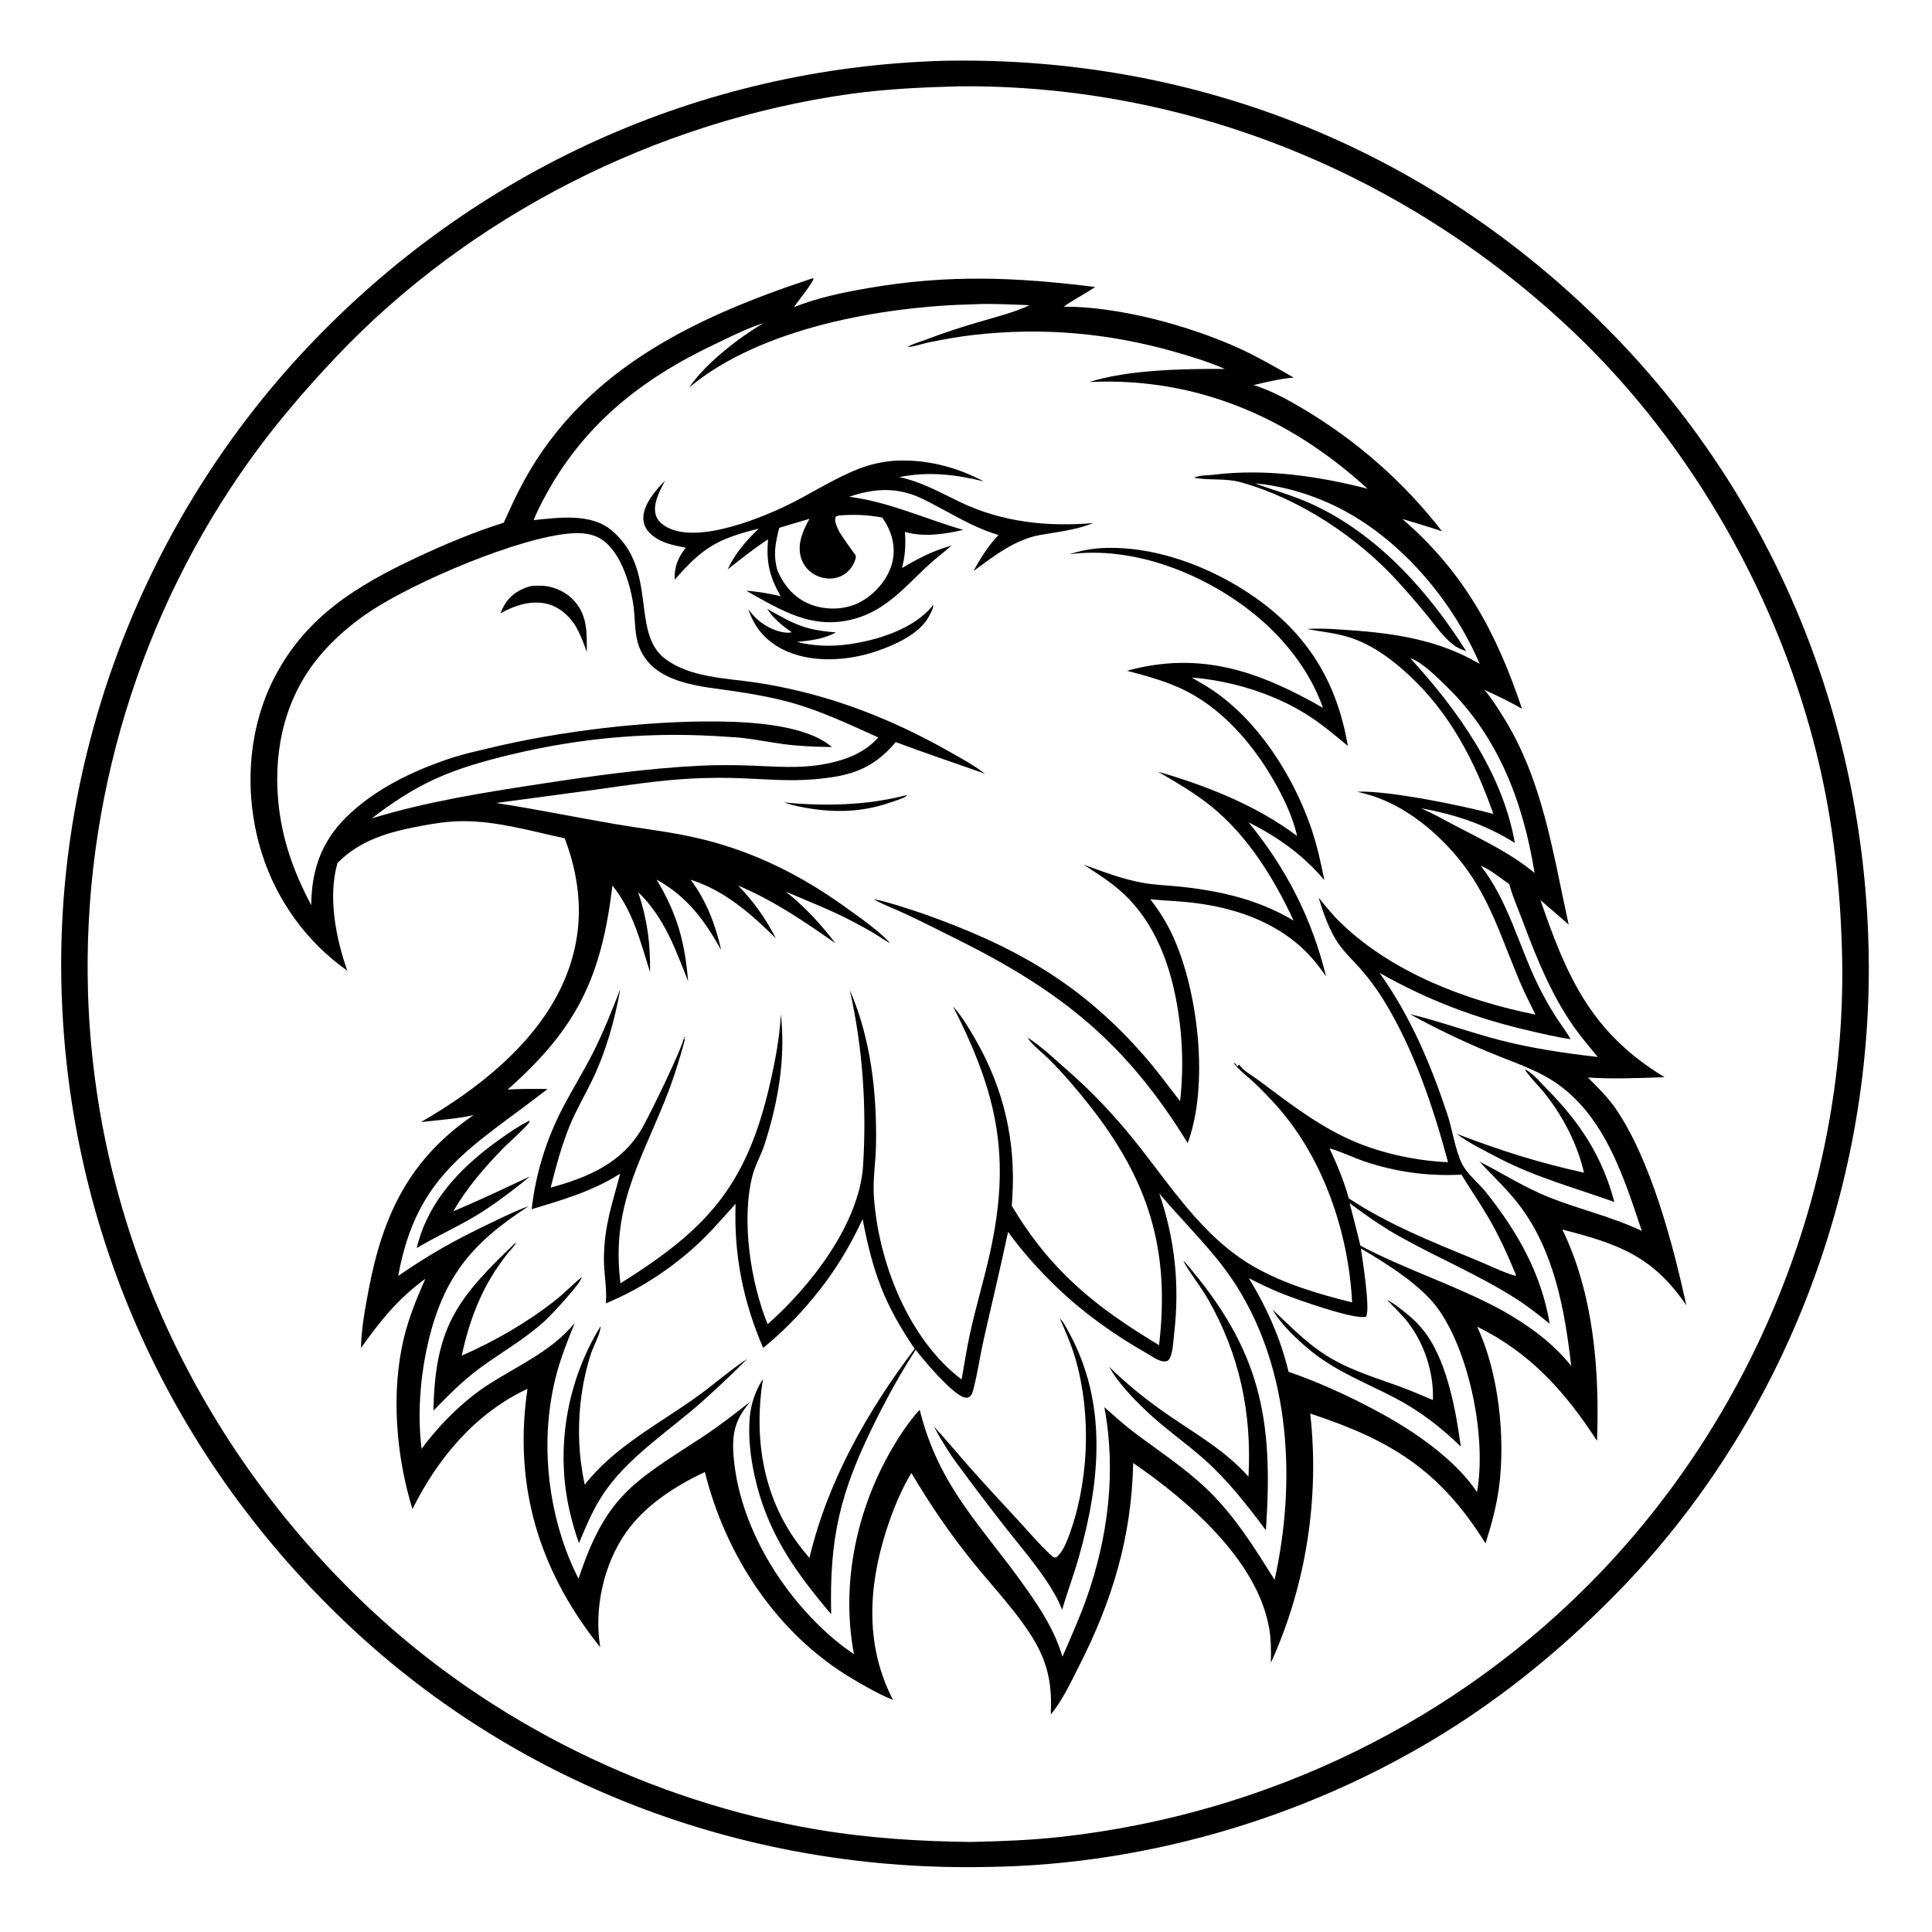 <svg version="1.1" xmlns="http://www.w3.org/2000/svg" style="display: block;" viewBox="0 0 2048 2048" width="1024" height="1024">
<path transform="translate(0,0)" fill="rgb(255,255,255)" d="M 0 0 L 2048 0 L 2048 2048 L 0 2048 L 0 0 z"/>
<path transform="translate(0,0)" fill="rgb(0,0,0)" d="M 999.995 64.449 L 1006.29 64.33 C 1264.94 60.648 1504.96 154.983 1690.76 335.378 C 1875.41 514.654 1977.34 757.142 1980.93 1014.02 C 1984.39 1262.33 1889.32 1508.89 1715.57 1687.02 C 1663.74 1740.15 1606.95 1788.01 1544.56 1828.32 C 1398.57 1922.64 1221.24 1976.81 1047.5 1979.02 C 797.054 1984.62 554.154 1896.24 370.796 1724.07 C 182.299 1547.08 72.824 1308.49 65.241 1049.52 C 57.872 797.866 153.587 550.596 326.365 367.768 C 503.386 180.451 742.113 71.847 999.995 64.449 z"/>
<path transform="translate(0,0)" fill="rgb(255,255,255)" d="M 1016.39 91.485 C 1259.88 89.297 1492.41 185.089 1668.41 352.356 C 1794.54 472.225 1887.25 637.006 1927.45 806.102 C 1943.36 873.023 1950.89 941.5 1952.63 1010.18 C 1958.77 1251.89 1863.9 1491.6 1697.37 1666.1 C 1546.1 1824.59 1342.83 1922.74 1125.53 1947.07 C 1093.66 1950.64 1061.62 1951.83 1029.59 1952.55 C 975.181 1952.01 920.172 1948.5 866.486 1939.46 C 690.978 1909.92 521.461 1826.92 391.665 1704.99 C 210.036 1534.38 100.347 1300.57 93.248 1050.61 C 87.532 849.353 148.214 649.967 265.753 486.424 C 293.14 448.319 323.702 412.862 355.897 378.783 C 498.013 228.353 696.367 128.355 900.868 99.634 C 939.159 94.257 977.783 92.569 1016.39 91.485 z"/>
<path transform="translate(0,0)" fill="rgb(0,0,0)" d="M 841.475 325.602 C 866.974 315.496 894.17 309.873 921.121 305.257 C 1005.68 290.774 1076.33 293.725 1160.93 304.206 C 1150.07 311.601 1138.31 317.526 1127.5 325.052 C 1186.3 324.885 1261.83 345.408 1315.12 369.977 C 1334.51 378.918 1352.89 389.672 1371.4 400.274 C 1357.1 401.324 1342.83 405.022 1328.87 408.165 C 1347.58 414.041 1364.91 423.574 1381.71 433.559 C 1438.03 467.041 1488.47 511.24 1528.57 563.189 C 1514.74 558.447 1500.61 554.407 1486.61 550.175 C 1551.75 606.317 1586.58 670.968 1613.35 751.311 C 1600.47 743.824 1587.01 737.48 1573.48 731.264 C 1581.16 740.111 1587.73 750.68 1593.92 760.627 C 1635.7 827.771 1646.16 904.5 1662.88 980.228 C 1653.27 971.207 1642.74 963.023 1632.96 954.136 C 1660.92 1035.63 1687.04 1095.12 1764.49 1141.85 C 1737.21 1142.78 1710.57 1144.04 1683.25 1142.21 C 1693.46 1152.6 1703.89 1162.52 1712.24 1174.55 C 1749.78 1228.61 1773.7 1319.89 1787.62 1383.75 C 1752.02 1331.32 1714.93 1318.45 1656.19 1303.38 C 1689.3 1371.78 1695.71 1452.43 1692.89 1527.34 C 1659.5 1475.75 1622.01 1433.72 1565.87 1406.37 C 1588.58 1454.59 1595.98 1523.45 1589.06 1576.21 C 1586.37 1596.69 1580.96 1616.43 1574.73 1636.07 C 1525.99 1557.86 1473.72 1526.38 1388.88 1498.43 C 1398.97 1587.72 1384.54 1680.69 1347.19 1762.57 C 1347.47 1749.73 1347.49 1737.17 1345.1 1724.49 C 1331.58 1652.63 1259.19 1590.67 1201.24 1550.86 C 1199.52 1629.53 1179.08 1697.04 1143.45 1766.88 C 1134.92 1783.62 1125.95 1802.94 1113.89 1817.43 C 1115.16 1788.82 1112.02 1767.18 1098.08 1741.99 C 1080.38 1711.18 1054.36 1684.36 1032.04 1656.83 C 1007.25 1626.25 986.137 1595.23 966.115 1561.41 C 954.574 1580.38 945.641 1602.83 938.99 1623.95 C 920.246 1683.47 917.158 1745.25 946.632 1801.98 C 931.234 1795.79 915.85 1786.97 901.638 1778.4 C 822.896 1730.9 769.239 1648.91 747.197 1560.41 C 715.898 1575.06 683.916 1595.68 663.758 1624.22 C 639.969 1657.9 629.398 1705.4 636.283 1746.06 C 632.769 1741.87 629.468 1737.49 626.206 1733.11 C 568.101 1654.95 544.915 1568.68 559.178 1472.19 C 503.749 1498.12 464.031 1545.79 437.213 1599.69 C 419.805 1543.34 414.228 1475.59 428.272 1417.87 C 433.567 1396.1 441.874 1375.99 450.872 1355.53 C 421.719 1376.87 403.426 1399.8 382.65 1428.93 C 383.007 1408.71 386.977 1387.36 390.728 1367.49 C 405.676 1288.36 433.7 1228.7 501.935 1182.12 C 483.869 1186.1 464.612 1187.27 446.224 1189.45 C 505.691 1155.2 567.801 1106.81 596.619 1042.81 C 619.58 991.817 618.272 940.46 598.631 888.651 C 563.037 881.028 526.488 870.17 489.781 870.465 C 474.64 870.587 460.008 872.913 445.175 875.71 C 412.384 881.895 381.848 890.28 357.708 914.871 C 347.467 951.068 356.03 994.265 368.107 1028.93 C 325.051 998.577 293.411 954.719 277.573 904.605 C 258.318 843.681 261.686 773.903 291.536 716.923 C 325.023 652.999 378.781 620.606 441.545 591.018 C 471.342 576.97 502.525 564.005 533.962 554.085 C 538.947 543.127 543.925 532.163 549.325 521.402 C 612.927 394.653 732.621 337.579 861.262 295.031 L 862.464 295.342 C 861.538 299.946 845.217 320.327 841.475 325.602 z"/>
<path transform="translate(0,0)" fill="rgb(255,255,255)" d="M 1494.9 697.647 C 1499.93 699.369 1504.32 702.284 1508.59 705.38 C 1517.39 711.759 1525.33 719.849 1533.13 727.402 C 1588.48 780.94 1614.79 850.881 1626.71 925.425 C 1602.12 904.853 1572.13 890.675 1543.89 875.905 C 1531.51 869.317 1519.21 862.545 1506.43 856.741 C 1542.38 863.396 1574.55 873.919 1605.77 893.543 C 1592.75 818.931 1544.94 752.275 1494.9 697.647 z"/>
<path transform="translate(0,0)" fill="rgb(255,255,255)" d="M 1409.38 1217.3 C 1421.82 1220.82 1434 1226.91 1446.31 1231.11 C 1479.42 1242.42 1514.25 1247.01 1549.14 1245.18 L 1548.65 1244.32 C 1558.1 1259.82 1568.5 1274.8 1577.64 1290.47 C 1589.01 1309.93 1598.39 1330.59 1606.98 1351.4 L 1606.25 1352.44 C 1591.71 1348.1 1577.08 1340.66 1563 1334.9 C 1516.99 1316.07 1471.47 1297.78 1429.77 1270.34 C 1424.71 1251.93 1417.37 1234.59 1409.38 1217.3 z"/>
<path transform="translate(0,0)" fill="rgb(255,255,255)" d="M 1442.6 1323.53 C 1470.13 1339.56 1507.24 1362.7 1525.42 1388.79 C 1558.44 1436.19 1575.84 1525.55 1565.68 1581.64 C 1545.4 1551.37 1510.7 1525.73 1479.67 1507.11 C 1445.83 1487.23 1403.18 1466.77 1365.94 1454.24 C 1357.35 1418.59 1342.88 1386.09 1323.82 1354.9 C 1335.61 1360.97 1347.53 1366.7 1359.85 1371.6 C 1374.13 1377.28 1437.88 1400.03 1448.22 1395.59 C 1452.6 1386.92 1444.29 1335.09 1442.6 1323.53 z"/>
<path transform="translate(0,0)" fill="rgb(0,0,0)" d="M 1470.33 1377.92 C 1475.86 1380.6 1480.99 1384.61 1485.85 1388.32 C 1495.88 1396 1505.4 1404.83 1512.66 1415.23 C 1534.47 1446.51 1543.45 1495.84 1548.48 1533.42 C 1527.39 1512.92 1505.19 1495.74 1479.03 1482.02 C 1448.38 1465.93 1417.21 1454.35 1389.91 1432.29 C 1375.41 1420.46 1358.08 1404.36 1348.98 1388.13 C 1364.98 1403.29 1380.59 1419.24 1398.64 1431.99 C 1424.43 1450.2 1451.68 1458.22 1480.86 1468.71 C 1493.71 1473.33 1506.29 1478.8 1518.88 1484.08 L 1518.94 1482.7 C 1519.87 1454.79 1509.55 1423.62 1492.36 1401.67 C 1485.68 1393.14 1477.76 1385.78 1470.33 1377.92 z"/>
<path transform="translate(0,0)" fill="rgb(255,255,255)" d="M 1569.68 917.743 C 1580.1 921.941 1590.57 930.841 1599.88 937.227 C 1603.7 951.113 1609.88 965.002 1614.93 978.526 C 1629.16 1016.66 1645.04 1055.44 1668.62 1088.89 C 1676.34 1099.85 1685.23 1110.1 1693.75 1120.45 C 1658.88 1116.49 1623.79 1111.33 1589.78 1102.53 C 1557.84 1094.26 1526.55 1082.74 1494.56 1074.97 C 1520.99 1089.65 1549.11 1103.1 1576.99 1114.78 C 1595.37 1122.48 1614.69 1129.1 1632.52 1137.99 C 1696.89 1170.09 1719.23 1241.45 1740.38 1304.82 C 1708.46 1289.68 1674.69 1282.2 1642.08 1269.17 C 1615.97 1258.73 1593.22 1244.02 1568.34 1231.35 C 1582.5 1246.74 1597.74 1260.68 1610.47 1277.42 C 1647.54 1326.11 1658.79 1388.73 1665.53 1447.96 C 1645.7 1422.85 1619.36 1404.39 1591.83 1388.77 C 1543.37 1362.46 1490.68 1346.24 1442.04 1320.41 C 1438.54 1305.34 1434.48 1290.37 1430.64 1275.39 C 1447.48 1288.08 1464.86 1300.12 1483.24 1310.48 C 1523.97 1333.44 1567.43 1351.37 1606.87 1376.6 C 1619.5 1384.67 1631.11 1393.86 1642.77 1403.23 C 1633.73 1349.68 1608.75 1306.14 1575.52 1264.16 C 1567.78 1254.38 1555.02 1244.51 1549.68 1233.42 C 1542.26 1218 1539.72 1197.6 1534.15 1180.89 C 1516.35 1127.42 1495.13 1077.35 1462.38 1031.28 C 1512.62 1059.8 1563.72 1079.28 1620 1092.33 C 1634.83 1095.77 1649.8 1099.42 1664.89 1101.56 C 1660.77 1093.93 1655.12 1086.83 1650.38 1079.55 C 1642.83 1067.95 1636 1055.76 1629.95 1043.31 C 1609.64 1001.47 1598.69 954.987 1569.68 917.743 z"/>
<path transform="translate(0,0)" fill="rgb(0,0,0)" d="M 1616.39 1133.73 C 1617.59 1134.12 1617.86 1134.15 1619.09 1134.9 C 1626.53 1139.51 1633.77 1148.35 1639.96 1154.6 C 1674.68 1189.68 1698.65 1226.01 1711.23 1274.14 C 1670.01 1259.4 1628.59 1248.21 1589.46 1228.02 C 1574.24 1219.92 1557.98 1212.34 1544.19 1201.94 C 1590.47 1219.63 1630.59 1232.39 1679.1 1243.1 C 1671.93 1212.47 1656.99 1183.55 1637.43 1158.98 C 1630.86 1150.72 1622.83 1143.39 1616.96 1134.61 C 1616.77 1134.32 1616.58 1134.02 1616.39 1133.73 z"/>
<path transform="translate(0,0)" fill="rgb(255,255,255)" d="M 604.715 565.434 C 613.955 564.684 623.869 565.147 632.448 568.91 C 656.911 579.641 668.622 619.456 671.688 643.615 C 673.48 657.737 672.439 672.409 677.633 685.926 C 692.768 725.306 743.696 727.47 779.011 732.801 C 798.811 735.789 818.722 739.317 838.042 744.644 C 869.923 753.435 900.891 768.16 931.03 781.699 C 915.557 799.258 893.382 806.692 870.939 810.505 C 846.759 814.614 822.346 812.565 798.004 811.636 C 779.329 810.923 760.712 810.761 742.044 811.691 C 684.618 814.553 627.258 822.636 570.46 831.338 C 510.839 840.472 451.897 849.86 394.061 867.531 C 414.967 851.494 436.613 837.032 460.632 825.987 C 485.966 814.336 513.714 806.591 540.774 800.066 C 617.466 781.573 693.573 775.198 772.245 781.171 C 791.261 781.718 811.127 786.15 830.017 788.703 C 847.206 791.026 864.489 791.681 881.814 791.877 C 854.512 768.309 796.318 765.182 760.82 764.797 C 684.597 763.97 592.391 775.221 518.463 793.061 C 505.39 796.215 491.965 799.088 479.191 803.277 C 438.549 816.602 397.484 836.119 366.809 866.455 C 340.544 892.431 330.118 923.002 329.924 959.506 C 310.84 923.38 298.38 888.611 294.81 847.513 C 289.987 791.98 303.187 737.139 339.817 694.15 C 355.089 676.227 373.567 660.444 393.226 647.526 C 440.901 616.2 549.657 569.847 604.715 565.434 z"/>
<path transform="translate(0,0)" fill="rgb(0,0,0)" d="M 562.802 621.203 C 565.761 620.973 568.766 620.865 571.735 620.851 C 585.072 620.79 598.449 626.25 607.703 635.872 C 622.843 651.614 622.191 670.936 622.001 691.107 C 618.47 680.969 614.87 671.437 609.304 662.222 C 602.467 652.141 592.942 643.646 580.977 640.395 C 563.443 635.629 545.782 641.734 530.497 650.104 C 531.589 647.554 532.658 644.9 534.005 642.473 C 540.471 630.824 550.317 624.656 562.802 621.203 z"/>
<path transform="translate(0,0)" fill="rgb(255,255,255)" d="M 1032.17 322.54 C 1051.89 321.605 1071.77 322.82 1091.49 323.53 C 1073.76 331.638 1055.19 336.148 1036.56 341.642 C 1017.53 347.258 999.206 353.251 980.707 360.339 C 974.461 362.733 967.839 364.191 962.122 367.81 C 969.007 367.636 976.809 364.537 983.668 363.134 C 1000.08 359.78 1016.22 356.809 1032.87 354.943 C 1105.13 346.848 1175.37 352.954 1245.23 372.97 C 1262.76 377.992 1281.58 383.665 1298.24 391.06 C 1254.54 390.911 1196.56 391.777 1154.69 404.949 L 1155.55 404.909 C 1268.76 399.748 1367.11 442.681 1449.66 518.094 C 1396.48 504.452 1341.48 496.62 1286.61 503.195 C 1280.52 503.924 1271.13 503.73 1265.69 506.414 C 1282 509.504 1298.98 506.656 1315.41 511.244 C 1377.26 528.514 1438.72 569.043 1481.78 616.408 C 1491.94 627.581 1501.88 639.069 1511.49 650.723 C 1520.7 661.906 1529.82 675.558 1541.53 684.22 C 1545.23 686.961 1550.01 688.64 1554.26 690.378 C 1514.3 626.799 1460.62 566.854 1391.6 534.787 C 1371.61 525.5 1350.78 519.93 1330.18 512.397 C 1354.07 514.401 1377.83 520.711 1400.03 529.627 C 1475.04 559.747 1536.95 630.289 1568.56 703.802 C 1526.22 678.693 1479.5 671.38 1431.13 668.044 C 1416.16 667.012 1401.32 665.798 1386.3 666.677 L 1387.54 667.143 L 1385.34 668.283 L 1387.81 667.198 C 1410.24 671.267 1424.68 671.588 1446.52 682.076 C 1463.35 690.156 1478.3 701.719 1492.02 714.274 C 1536.86 755.333 1563.13 806.228 1583.06 862.846 C 1550.72 854 1471.16 837.719 1438.7 839.246 C 1444.51 840.725 1450.4 842.167 1456.08 844.088 C 1479.85 852.116 1501.94 866.399 1520.41 883.218 C 1572.94 931.054 1584.51 976.848 1610.26 1038.77 C 1615.45 1051.26 1621.68 1063.38 1627.65 1075.51 C 1554.78 1060.95 1476.77 1031.38 1422.21 979.17 C 1413.31 970.649 1405.58 961.208 1397.89 951.607 C 1402.4 967.377 1409.35 986.565 1418.64 1000.05 C 1424.92 1009.18 1433.32 1017.14 1440.73 1025.38 C 1450.35 1036.08 1458.83 1047.45 1466.4 1059.68 C 1498.53 1111.57 1519.24 1173.36 1534.99 1231.97 C 1503.1 1230.62 1469.52 1223.65 1439.87 1211.83 C 1401.08 1196.36 1366.96 1169.58 1333.72 1144.8 C 1328.71 1141.07 1316.06 1133.81 1313.75 1128.43 L 1311.9 1130.25 L 1310.32 1128.93 L 1310.29 1127.58 L 1308.86 1127.67 L 1309.03 1126.79 L 1308.14 1127.02 L 1307.21 1125.92 C 1311.11 1132.61 1324.02 1142.33 1330.08 1148.19 C 1338.38 1156.23 1346.5 1164.51 1354.16 1173.17 C 1403.22 1228.69 1429.55 1307.1 1433.3 1380.58 C 1398.11 1371.93 1361.08 1360.95 1329.51 1342.89 C 1274.31 1311.32 1240.67 1256.27 1201.82 1208.05 C 1181 1182.21 1157.66 1157.48 1132.7 1135.61 C 1119.06 1123.65 1104.57 1109.65 1089.34 1099.86 C 1092.1 1105.88 1106.18 1117.06 1111.42 1122.25 C 1126.9 1137.61 1141.05 1154.2 1154.55 1171.31 C 1217.72 1251.37 1240.56 1324.62 1228.65 1425.91 C 1160.37 1384.89 1113.82 1347.16 1072.49 1278.18 L 1073.08 1269.69 C 1076.9 1210.14 1064.29 1154.89 1034.61 1102.9 C 1027.45 1090.36 1019.77 1077.54 1010.22 1066.68 C 1057.16 1159.25 1072.06 1225.79 1049.44 1328.02 C 1043.06 1356.89 1034.42 1385.22 1028.14 1414.11 C 1024.67 1430.06 1022.19 1446.23 1019.35 1462.3 C 962.751 1419.48 930.61 1336.88 926.279 1267 C 925.214 1249.81 928.264 1231.75 928.595 1214.46 C 929.657 1158.97 923.169 1100.79 900.816 1049.52 C 914.497 1110.1 918.806 1173.57 914.906 1235.51 C 911.019 1297.24 858.967 1363.91 813.742 1403.7 C 795.728 1359.57 785.46 1293.17 797.701 1246.01 C 800.586 1234.9 806.745 1224.58 810.308 1213.62 C 824.66 1169.45 833.053 1121.71 827.729 1075.23 C 826.491 1099.81 821.563 1125.59 816.037 1149.58 C 791.17 1257.53 749.424 1302.98 657.699 1360.39 C 647.998 1281.75 676.656 1236.02 704.708 1166.92 C 713.134 1146.16 720.173 1123.73 726.014 1102.12 L 724.332 1099.32 L 726.19 1100.57 L 726.033 1099.52 L 725.374 1099.08 C 725.356 1099.14 725.333 1099.2 725.321 1099.27 C 722.96 1111.86 689.039 1181.2 680.899 1195.51 C 659.672 1232.84 623.53 1247.97 583.714 1258.94 C 589.432 1236.59 595.199 1214.48 604.008 1193.09 C 610.999 1176.12 620.549 1160.21 628.4 1143.62 C 642.96 1112.85 651.461 1081.82 657.565 1048.48 C 648.546 1071.58 639.517 1094.45 628.262 1116.59 C 618.123 1136.53 606.3 1155.49 596.042 1175.32 C 578.84 1208.56 567.721 1244.7 563.587 1281.84 C 596.438 1271.84 628.108 1262.84 657.372 1244.14 C 648.903 1276.92 640.643 1298.39 640.171 1333.51 C 639.961 1349.05 643.516 1365.31 642.273 1380.68 C 642.246 1381 642.21 1381.33 642.179 1381.65 C 679.867 1366.12 716.459 1341.7 745.533 1313.12 C 757.477 1301.38 768.386 1288.48 779.754 1276.18 C 777.859 1330.29 787.613 1379.27 809.001 1428.88 C 828.411 1412.93 845.676 1395.73 861.637 1376.33 C 883.324 1350.39 900.272 1322.92 914.402 1292.25 C 925.198 1348.67 937.224 1382.14 969.538 1429.78 C 919.578 1495.71 877.206 1570.29 858.054 1651.45 C 853.54 1646.3 849.234 1640.9 845.187 1635.37 C 808.145 1584.78 799.056 1522.49 808.738 1461.73 C 800.891 1474.06 795.987 1488.01 794.748 1502.57 C 793.013 1522.95 795.437 1544.03 799.778 1563.94 C 812.863 1623.97 842.29 1665.39 881.064 1711.12 C 879.198 1629.48 890.53 1582.13 926.857 1508.79 C 940.179 1481.89 954.362 1455.95 970.681 1430.74 C 978.462 1441.28 1009.35 1477.66 1021.92 1481.2 C 1024.41 1481.9 1025.86 1481.97 1027.99 1480.37 C 1030.54 1478.47 1031.32 1474.6 1032.08 1471.7 C 1036.34 1455.43 1038.66 1438.32 1042.35 1421.87 C 1051.04 1383.17 1060.38 1344.62 1068.6 1305.82 C 1083.69 1326.85 1102.52 1347.65 1121.31 1365.58 C 1149.52 1392.49 1181.66 1415.28 1215.5 1434.52 C 1221.13 1437.72 1229.24 1444.07 1236.03 1443.06 C 1238.3 1442.72 1239.39 1441.14 1240.28 1439.2 C 1243.5 1432.19 1243.76 1421.2 1244.66 1413.49 C 1250.64 1362.63 1245.46 1313.53 1228.88 1265.14 C 1256.04 1297.49 1287.96 1327.17 1310.6 1362.9 C 1368.34 1454.04 1373.9 1571.72 1351.14 1674.73 C 1329.72 1640.5 1308.83 1606.74 1279.43 1578.57 C 1254.99 1555.15 1227.3 1537.51 1200.56 1517.12 C 1190.16 1509.2 1180.56 1500.21 1170.66 1491.68 C 1183.45 1559.68 1174.64 1629.76 1151.62 1694.66 C 1144.23 1715.49 1135 1735.9 1126.24 1756.19 C 1118.13 1728.9 1103.95 1706.83 1087.71 1683.8 C 1040.71 1617.16 995.562 1577.22 974.914 1494.42 C 968.685 1501.02 963.263 1508.21 958.155 1515.7 C 911.489 1584.17 889.764 1671.61 905.231 1753.52 C 897.971 1748.58 890.887 1743.33 884.181 1737.65 C 828.496 1690.55 783.34 1616.8 777.586 1543.21 C 775.693 1519.01 779.381 1504.45 795.38 1485.78 C 778.297 1499.09 761.186 1512.53 743.016 1524.34 C 670.029 1571.81 642.319 1586.19 613.237 1673.5 C 610.103 1667.32 607.191 1661.08 604.515 1654.68 C 579.313 1594.43 573.173 1523.62 588.987 1460.26 C 593.984 1440.24 601.52 1421.42 609.306 1402.37 C 583.828 1433.28 548.547 1447.49 515.93 1468.88 C 490.423 1485.6 464.839 1511.23 446.907 1535.93 C 442.566 1500.53 445.159 1462.8 452.762 1427.97 C 468.629 1355.29 499.327 1317.91 560.557 1278.55 C 546.421 1283.51 532.851 1290.38 519.345 1296.84 C 482.128 1314.63 456.15 1329.09 422.127 1352.53 C 441.751 1243.21 501.21 1216.12 580.502 1154.34 C 566.353 1154.32 552.286 1154.08 538.153 1154.98 C 611.682 1089.88 637.514 1036.2 649.196 938.745 C 671.137 965.946 678.822 998.137 689.081 1030.48 C 689.415 999.321 686.259 975.258 676.533 945.736 C 704.168 972.495 715.621 1005.4 729.411 1040.11 C 726.027 998.501 717.731 968.478 696.021 932.449 C 728.332 950.254 746.81 975.5 764.495 1007.09 C 758.361 979.887 748.93 955.194 732.197 932.589 C 767.944 943.869 796.349 968.785 822.451 994.673 C 811.687 973.763 798.955 955.634 782.534 938.783 C 819.508 954.242 852.876 977.005 885.574 999.843 C 869.723 979.307 853.297 961.278 832.923 945.126 C 856.177 955.16 880.355 964.509 902.778 976.215 C 911.363 980.697 919.933 985.416 928.243 990.39 C 933.351 993.447 937.945 997.216 943.404 999.633 C 932.525 987.257 911.027 972.354 897.105 962.289 C 845.081 924.679 789.958 898.256 726.769 885.687 C 702.009 880.762 676.781 877.784 651.887 873.526 C 609.857 866.338 568.052 857.677 525.911 851.206 L 630.48 837.172 C 664.361 832.424 698.218 827.158 732.419 825.345 C 750.309 824.397 768.591 824.268 786.499 824.991 C 811.594 826.004 836.582 828.237 861.702 826.182 C 899.87 823.058 924.522 816.282 949.511 786.676 C 980.808 798.368 1012.57 808.965 1044.05 820.183 C 1032.42 811.083 1018.95 803.914 1006.13 796.645 C 954.304 767.246 899.923 744.605 841.685 731.244 C 827.737 728.044 813.656 725.338 799.493 723.281 C 768.38 718.765 731.794 718.071 705.627 698.795 C 667.738 670.882 698.493 603.88 648.016 561.975 C 626.055 543.744 591.931 548.693 565.704 551.351 C 568.673 543.719 572.443 536.289 576.264 529.045 C 617.51 450.857 679.513 401.862 758.167 364.647 C 774.647 356.85 791.815 347.978 809.258 342.57 C 783.04 358.102 748.043 384.978 730.591 410.69 C 806.57 347.197 936.108 324.77 1032.17 322.54 z"/>
<path transform="translate(0,0)" fill="rgb(0,0,0)" d="M 959.666 843.182 L 961.455 843.217 C 961.042 843.564 960.673 843.97 960.218 844.259 C 956.07 846.894 949.076 848.81 944.35 850.471 C 909.712 862.647 876.23 861.704 840.92 853.619 C 837.511 852.665 834.128 851.605 830.738 850.583 C 873.475 854.746 917.876 853.931 959.666 843.182 z"/>
<path transform="translate(0,0)" fill="rgb(0,0,0)" d="M 989.342 641.034 C 989.47 644.686 986.866 649.331 985.219 652.551 C 975.156 672.229 948.074 683.902 928.372 690.549 C 897.812 700.859 858.837 703.242 829.388 688.227 C 811.534 679.123 799.475 664.851 793.274 645.849 C 798.625 653.088 804.29 658.713 812.086 663.313 C 819.012 667.398 831.269 672.315 839.296 670.199 C 828.774 662.932 820.369 656.13 813.223 645.389 C 841.381 661.411 852.817 667.873 886.224 670.369 C 872.818 677.534 859.587 678.892 844.764 680.491 C 863.054 685.058 881.296 685.512 899.943 682.935 C 929.984 678.783 970.387 666.247 989.342 641.034 z"/>
<path transform="translate(0,0)" fill="rgb(0,0,0)" d="M 560.989 1188.03 L 561.407 1189.01 C 559.744 1193.16 538.687 1211.79 534.035 1216.55 C 513.565 1237.5 495.341 1258.58 480.482 1283.98 C 507.911 1272.56 534.948 1259.62 561.857 1247 C 546.808 1259.33 531.795 1270.91 515.603 1281.7 C 492.254 1297.4 465.848 1308.49 441.706 1323.02 C 442.858 1318.37 444.174 1313.71 445.715 1309.18 C 460.337 1266.16 493.015 1233.87 529.206 1208.08 C 539.338 1200.87 549.834 1193.57 560.989 1188.03 z"/>
<path transform="translate(0,0)" fill="rgb(0,0,0)" d="M 546.759 1317.09 C 547.361 1318.69 539.984 1326.44 538.547 1328.23 C 512.197 1360.92 498.259 1396.43 489.417 1437.07 C 524.638 1421.58 559.139 1401.79 589.323 1377.85 C 598.896 1370.26 607.214 1361.25 616.814 1353.78 C 615.005 1361.4 584.141 1394.17 577.679 1400.07 C 556.461 1419.54 531.457 1433.47 508.395 1450.46 C 490.404 1463.71 475.032 1479.34 459.511 1495.3 L 459.552 1492.56 C 461.517 1405.47 485.921 1375.03 546.759 1317.09 z"/>
<path transform="translate(0,0)" fill="rgb(0,0,0)" d="M 636.662 1405.82 C 636.95 1412.67 628.611 1428.05 626.296 1435.32 C 612.2 1479.6 609.944 1528.53 619.871 1573.86 C 650.671 1534.02 698.077 1509.66 738.353 1480.83 C 756.505 1467.84 773.483 1452.7 792.056 1440.42 C 778.727 1454.17 764.587 1467.32 750.405 1480.19 C 712.896 1515.16 664.474 1543.61 636.805 1587.85 C 627.341 1602.98 620.641 1619.33 613.743 1635.73 C 610.005 1625.48 606.94 1614.82 604.392 1604.22 C 588.278 1537.16 600.465 1464.52 636.662 1405.82 z"/>
<path transform="translate(0,0)" fill="rgb(0,0,0)" d="M 1123.49 1397.69 C 1127.3 1401.04 1130.45 1407.6 1132.91 1412.07 C 1174.36 1487.44 1166.26 1570.49 1143.73 1650.22 C 1138.37 1669.17 1131.37 1687.58 1125.9 1706.48 C 1115.04 1677.4 1083.81 1642.33 1064.4 1617.4 C 1048.28 1596.71 1032.43 1575.85 1016.87 1554.74 C 1006.78 1541.37 997.895 1526.83 989.884 1512.14 C 1002.58 1525.66 1014.45 1540.22 1026.76 1554.12 C 1044.22 1573.83 1062.19 1593.12 1080.06 1612.47 C 1091.01 1624.33 1101.89 1637.29 1113.76 1648.2 C 1115.87 1650.13 1116.58 1651.12 1119.42 1651.01 C 1125.34 1646.59 1129.18 1638.16 1131.81 1631.39 C 1154.35 1573.28 1157.26 1500.85 1140.28 1441.2 C 1135.99 1426.14 1129.74 1412 1123.49 1397.69 z"/>
<path transform="translate(0,0)" fill="rgb(0,0,0)" d="M 1254.44 1336.73 C 1255.48 1337.44 1256.27 1338.16 1257.09 1339.12 C 1336.14 1431.12 1350.21 1503.91 1341.86 1622.09 C 1322.14 1595.65 1301.74 1569.48 1277.07 1547.42 C 1256.67 1529.19 1234.15 1514.02 1214.35 1494.93 C 1200.25 1481.46 1185.27 1465.86 1175.67 1448.76 C 1195.51 1468.33 1217.21 1485.5 1240.19 1501.22 C 1269.8 1521.48 1299.15 1538.13 1323.45 1565.3 C 1327.07 1497.97 1314.15 1436.09 1280.58 1377.26 C 1272.81 1363.65 1262.57 1351.48 1255 1337.77 L 1254.44 1336.73 z"/>
<path transform="translate(0,0)" fill="rgb(0,0,0)" d="M 948.088 488.411 C 981.489 486.625 1013.34 494.702 1042.8 510.29 C 1012.38 502.827 984.237 499.588 953.294 505.751 C 977.302 510.883 996.14 521.861 1017.9 532.277 C 1062.42 553.592 1110.15 558.591 1158.9 554.474 C 1140.21 561.95 1121.56 563.718 1102 567.225 C 1075.91 571.901 1052.88 589.981 1031.94 605.316 C 1039.39 591.631 1047.67 578.367 1058.53 567.12 C 1028.9 558.385 1005.34 542.099 978.046 528.855 C 951.793 516.115 927.289 517.292 900.141 526.619 C 942.553 531.974 980.478 550.005 1021.13 561.704 C 1001.38 566.265 979.042 569.611 959.258 563.816 C 960.304 576.851 959.499 589.509 956.15 602.162 C 973.492 591.806 989.17 583.74 1008.79 578.292 L 997.53 587.706 C 966.523 611.927 946.271 644.456 906.46 655.778 C 861.908 668.448 828.694 647.271 791.083 626.251 C 803.516 626.971 815.371 629.249 827.483 631.975 C 815.467 610.773 812.169 595.974 814.148 571.668 C 799.208 581.529 785.344 592.481 771.351 603.62 C 779.225 586.501 790.826 573.385 804.265 560.365 C 759.883 571.511 745.081 580.332 715.174 614.561 C 714.65 600.806 718.658 591.203 726.987 580.553 C 713.966 578.172 699.839 575.367 689.782 566.029 C 685.117 561.698 682.02 556.181 681.952 549.707 C 681.792 534.587 695.072 519.577 704.984 509.422 C 700.175 518.98 693.589 530.413 694.377 541.456 C 694.773 546.998 697.189 551.53 701.442 555.081 C 730.846 579.633 801.74 551.227 832.278 536.656 C 858.493 524.149 882.878 507.752 909.996 497.076 C 922.476 492.163 934.753 489.534 948.088 488.411 z"/>
<path transform="translate(0,0)" fill="rgb(255,255,255)" d="M 889.108 546.463 C 904.966 545.141 919.42 545.722 935.093 548.58 C 937.409 551.895 939.53 555.196 941.304 558.835 C 947.891 572.356 949.449 587.26 944.225 601.562 C 938.309 617.76 924.549 632.384 908.911 639.64 C 893.787 646.658 874.601 646.753 859.075 640.698 C 842.378 634.186 831.665 621.412 824.401 605.549 C 819.322 588.634 821.777 576.191 826.049 559.51 C 836.712 556.196 847.432 553.083 858.15 549.955 C 857.453 551.147 856.781 552.335 856.128 553.551 C 849.83 565.266 845.001 578.844 849.395 592.112 C 852.05 600.129 857.956 606.603 865.595 610.163 C 873.355 613.78 882.433 614.448 890.442 611.214 C 897.722 608.274 903.257 602.079 906.066 594.824 C 906.662 593.284 907.518 590.609 907.142 588.939 C 907.013 588.368 891.242 567.673 888.524 561.36 C 886.733 557.202 884.149 552.069 885.958 547.624 L 889.108 546.463 z"/>
<path transform="translate(0,0)" fill="rgb(0,0,0)" d="M 1162.62 581.389 C 1220.82 576.574 1284.04 600.53 1331.16 633.843 C 1386.98 673.316 1417.29 723.664 1428.79 790.718 C 1415.29 779.535 1401.59 767.939 1386.81 758.461 C 1350.91 735.426 1305.38 721.518 1263.21 718.217 C 1270.34 722.466 1277.63 726.435 1284.54 731.04 C 1333.27 763.49 1370.4 821.7 1389.47 876.513 C 1395.92 895.044 1400.01 913.8 1403.9 932.978 C 1381.22 906.289 1354.74 887.252 1323.5 871.736 C 1363.3 920.028 1390.85 974.124 1405.65 1034.98 C 1401.8 1029.44 1397.82 1024.05 1393.5 1018.87 C 1361.8 980.824 1315.02 963.295 1266.95 957.244 C 1251.18 955.258 1235.21 954.773 1219.37 953.3 C 1228.93 965.497 1237.1 978.712 1243.54 992.815 C 1270.34 1051.56 1281.68 1150.71 1259.02 1211.68 C 1193.75 1105.86 1126.03 1051.38 1015.54 996.172 C 996.91 986.862 978.304 977.446 959.444 968.603 C 949.105 963.755 937.829 959.598 927.829 954.196 C 927.289 953.905 926.796 953.536 926.279 953.206 L 926.71 953.991 L 927.751 953.394 C 944.318 956.969 960.677 962.703 976.774 967.942 C 1074.37 1002.25 1146.3 1042.26 1214.68 1121.32 C 1227.46 1136.09 1238.96 1151.89 1250.93 1167.31 C 1255.26 1128.89 1253.3 1090.29 1245.26 1052.47 C 1236.45 1011.03 1218.78 970.779 1185.96 942.849 C 1174.32 932.942 1161.34 924.832 1148.55 916.509 C 1168.9 923.954 1189.75 931.908 1211.12 935.783 C 1224.54 938.217 1238.43 938.536 1252 939.979 C 1293.91 944.436 1334.78 953.874 1371.25 975.888 C 1350.63 931.227 1322.3 885.458 1283.42 854.316 C 1266.14 840.467 1246.6 829.123 1227.49 818.011 C 1278.91 832.888 1332.09 853.787 1375.04 886.281 C 1370.15 865.247 1360.47 845.114 1349.71 826.498 C 1326.86 786.965 1293.55 748.852 1251.32 729.569 C 1233.09 721.247 1213.97 716.197 1194.69 711.013 C 1272.94 689.668 1334.64 711.642 1402.41 750.333 C 1387.85 708.821 1357.99 672.502 1323.26 645.996 C 1271.07 606.161 1199.64 578.838 1133.49 587.521 C 1143.17 584.381 1152.5 582.445 1162.62 581.389 z"/>
</svg>